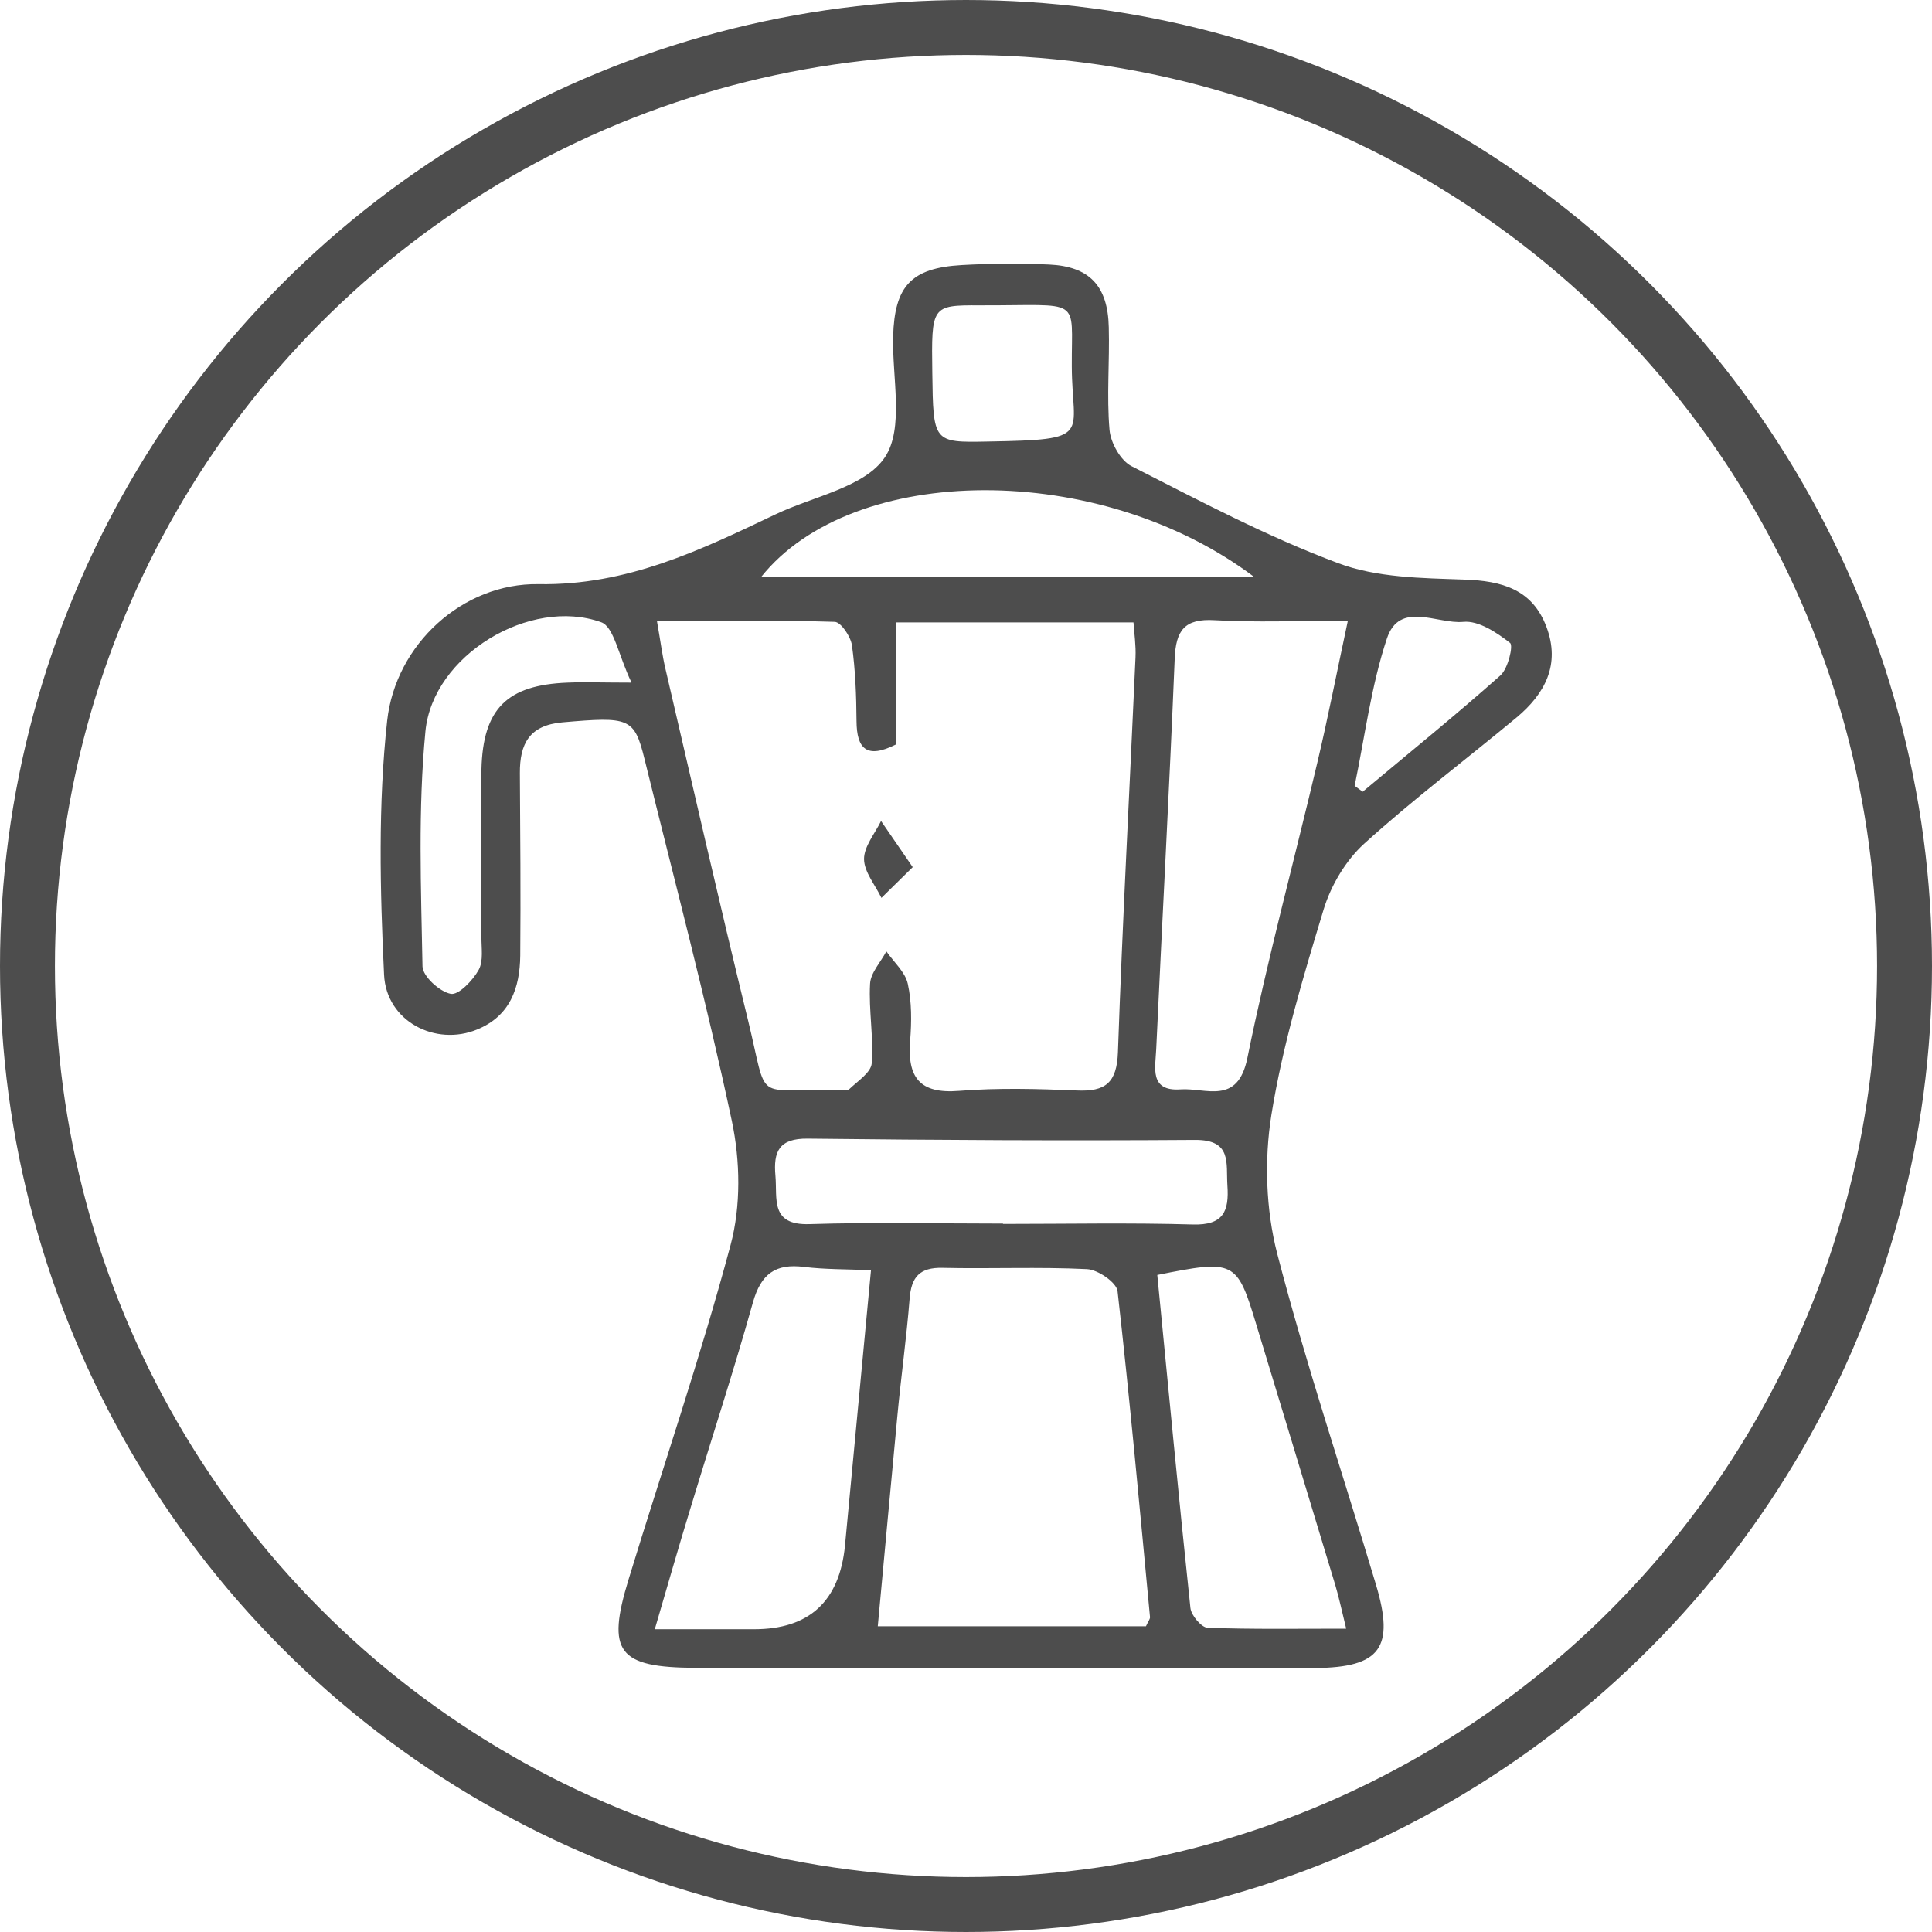 <?xml version="1.0" encoding="UTF-8"?> <svg xmlns="http://www.w3.org/2000/svg" id="Capa_2" data-name="Capa 2" viewBox="0 0 105.54 105.54"><defs><style> .cls-1 { fill: #4d4d4d; } .cls-2 { fill: none; stroke: #4d4d4d; stroke-miterlimit: 10; stroke-width: 3px; } </style></defs><g id="Capa_1-2" data-name="Capa 1"><circle class="cls-2" cx="52.77" cy="52.77" r="51.27"></circle><g><path class="cls-1" d="m54.62,91.11c-5.54,0-11.08.02-16.62,0-4.25-.02-4.88-.86-3.66-4.84,1.86-6.09,3.93-12.12,5.57-18.26.57-2.12.53-4.6.07-6.77-1.41-6.63-3.15-13.19-4.77-19.77-.56-2.27-.83-2.33-4.49-2.01-1.81.16-2.33,1.18-2.32,2.78.02,3.32.05,6.65.02,9.97-.02,1.76-.56,3.3-2.36,4.03-2.26.93-4.96-.44-5.08-3-.22-4.62-.33-9.29.17-13.87.46-4.18,4.14-7.53,8.27-7.46,4.84.08,8.85-1.86,12.96-3.82,2.06-.98,4.87-1.48,5.96-3.11,1.06-1.59.39-4.36.45-6.61.08-2.74.98-3.73,3.74-3.89,1.59-.09,3.19-.1,4.77-.03,2.21.1,3.22,1.16,3.27,3.43.05,1.87-.12,3.75.04,5.6.06.71.61,1.69,1.21,1.99,3.7,1.88,7.39,3.84,11.27,5.29,2.12.8,4.58.82,6.9.9,2.06.07,3.72.53,4.49,2.59.77,2.05-.08,3.65-1.64,4.95-2.77,2.3-5.65,4.47-8.32,6.89-1,.91-1.81,2.27-2.21,3.58-1.12,3.7-2.25,7.44-2.86,11.25-.39,2.45-.3,5.16.32,7.56,1.58,6.09,3.6,12.07,5.4,18.1,1.02,3.42.25,4.51-3.32,4.54-5.75.05-11.49.01-17.24.01,0,0,0,0,0-.01Zm-18.73-57.17c.2,1.13.29,1.87.46,2.59,1.49,6.4,2.95,12.81,4.51,19.19,1.14,4.67.23,3.73,4.92,3.81.21,0,.5.08.61-.03.46-.44,1.19-.91,1.23-1.41.11-1.44-.17-2.9-.09-4.35.03-.6.58-1.18.89-1.77.41.59,1.03,1.13,1.17,1.77.22,1,.21,2.07.13,3.1-.16,2,.5,2.93,2.68,2.75,2.13-.17,4.29-.11,6.43-.02,1.56.07,2.18-.42,2.24-2.09.25-7.19.64-14.38.96-21.57.03-.65-.07-1.31-.11-1.91h-12.98v6.67c-1.59.8-2.14.24-2.15-1.28-.01-1.38-.06-2.77-.25-4.14-.07-.48-.6-1.27-.94-1.28-3.15-.1-6.3-.06-9.7-.06Zm12.05,54.9h14.66c.12-.27.24-.4.22-.52-.56-5.93-1.1-11.86-1.77-17.78-.05-.48-1.07-1.18-1.67-1.21-2.63-.13-5.26-.01-7.89-.07-1.25-.03-1.71.5-1.8,1.69-.17,2.14-.47,4.27-.67,6.41-.36,3.77-.7,7.54-1.07,11.49Zm25.69-54.93c-2.74,0-5.01.1-7.27-.03-1.66-.1-2.13.56-2.19,2.12-.29,7.11-.68,14.22-1.01,21.33-.04.96-.39,2.3,1.32,2.18,1.39-.1,3.13.89,3.66-1.71,1.1-5.41,2.55-10.75,3.82-16.13.57-2.4,1.04-4.82,1.67-7.76Zm-26.05,35.48c-1.35-.06-2.51-.04-3.65-.18-1.57-.2-2.36.38-2.8,1.94-1.06,3.79-2.29,7.53-3.43,11.3-.62,2.02-1.2,4.06-1.93,6.55,2.05,0,3.74,0,5.43,0q4.51,0,4.96-4.57c.47-4.94.93-9.88,1.42-15.04Zm15.64.26c.6,6.12,1.17,12.16,1.81,18.19.04.4.6,1.06.93,1.08,2.44.09,4.89.05,7.58.05-.26-1.06-.4-1.72-.59-2.36-1.44-4.76-2.88-9.52-4.33-14.28-1.05-3.47-1.18-3.53-5.41-2.68Zm-8.43-2.81v.02c3.46,0,6.91-.07,10.37.03,1.67.05,1.99-.72,1.89-2.13-.08-1.23.26-2.5-1.77-2.49-7.05.05-14.1.01-21.15-.07-1.57-.02-1.89.7-1.77,2.03.11,1.25-.3,2.71,1.86,2.64,3.52-.11,7.05-.03,10.57-.03Zm13.74-35.31c-8.44-6.38-21.95-6.29-26.96,0h26.96Zm-34.04,5.74c-.71-1.48-.95-3.03-1.65-3.28-3.88-1.39-9.2,1.8-9.6,5.96-.41,4.25-.24,8.56-.16,12.84.01.54.93,1.38,1.54,1.5.42.09,1.21-.73,1.53-1.31.27-.49.14-1.21.15-1.83,0-3.04-.07-6.08,0-9.12.08-3.33,1.41-4.61,4.7-4.74.94-.04,1.88,0,3.48,0Zm16.44-16.9c.05,3.79.05,3.81,3.02,3.75,5.84-.1,4.61-.29,4.6-4.12-.02-3.85.63-3.3-5.04-3.32-2.63-.01-2.63.03-2.58,3.7Zm23.06,22.55c.15.11.3.22.45.33,2.52-2.11,5.08-4.18,7.53-6.36.41-.37.71-1.63.52-1.77-.73-.57-1.72-1.23-2.55-1.15-1.42.14-3.49-1.18-4.18.92-.86,2.59-1.2,5.35-1.76,8.04Z"></path><path class="cls-1" d="m49.86,47.37c-.73.72-1.22,1.2-1.71,1.68-.34-.71-.94-1.41-.95-2.12,0-.69.59-1.39.93-2.08.51.75,1.02,1.49,1.73,2.52Z"></path></g></g></svg> 